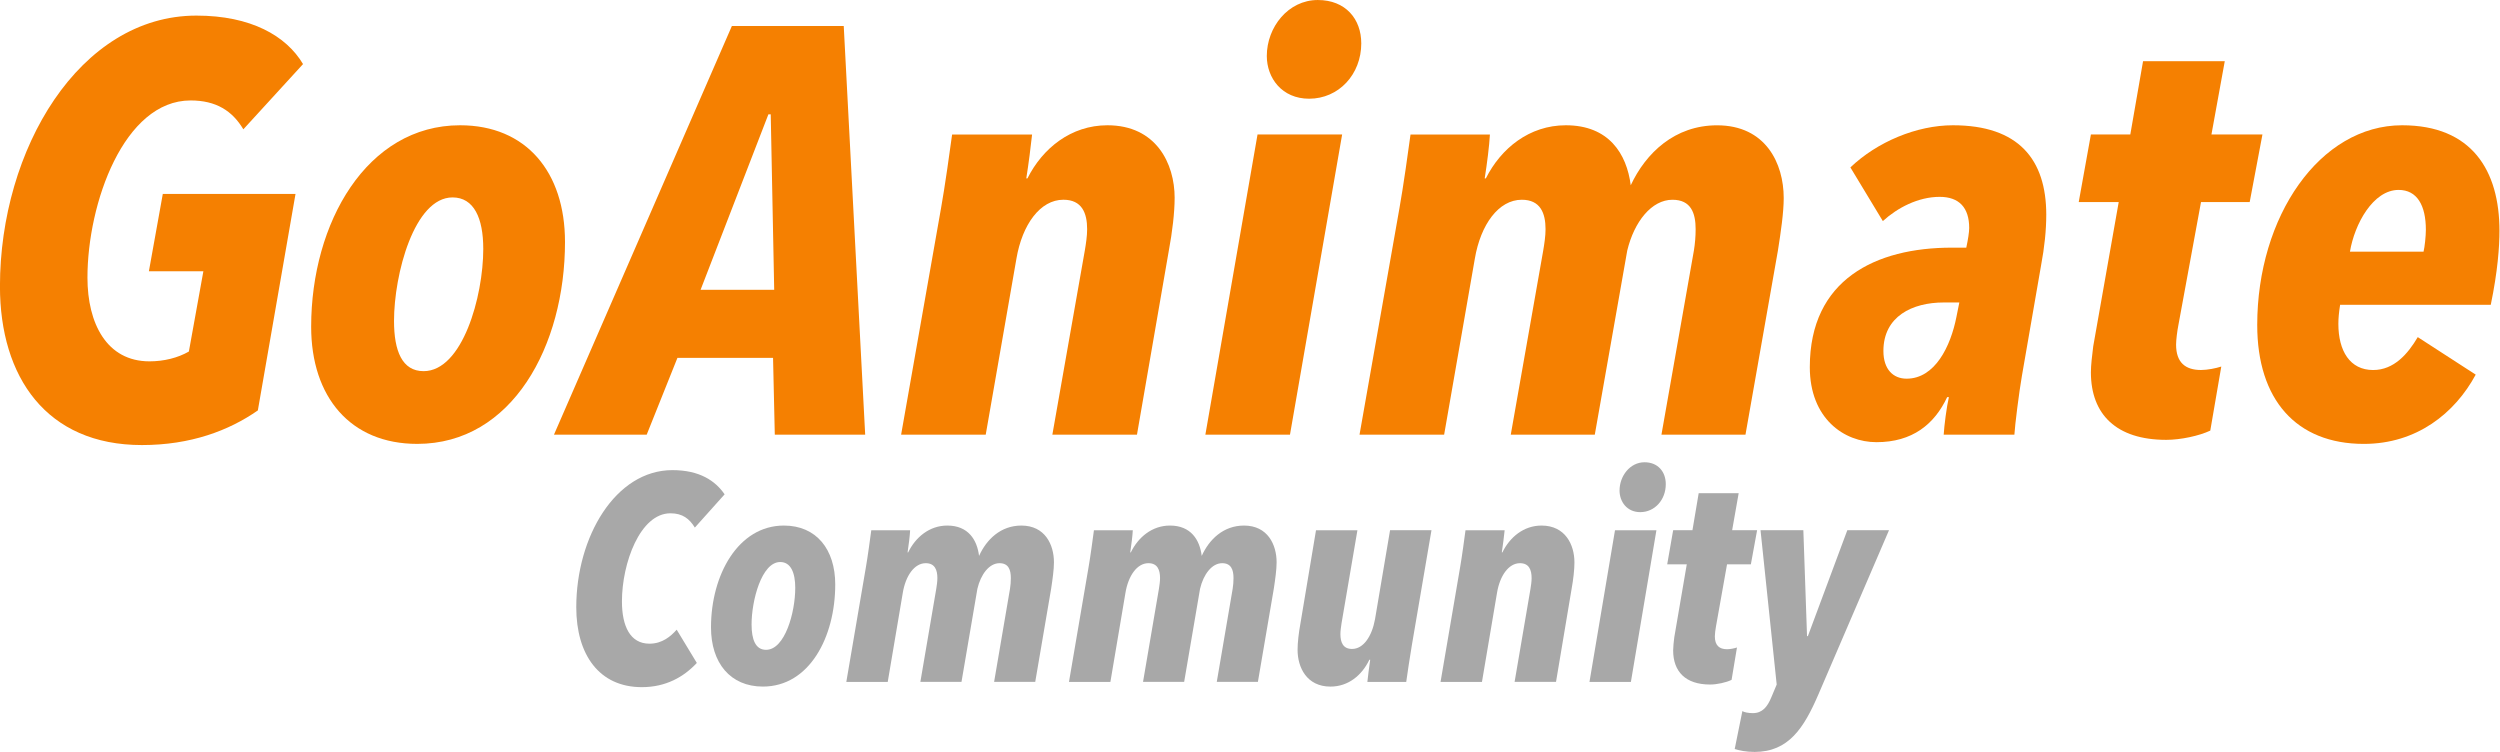 <?xml version="1.0" encoding="UTF-8" standalone="no"?>
<svg
   xmlns:dc="http://purl.org/dc/elements/1.1/"
   xmlns:cc="http://creativecommons.org/ns#"
   xmlns:rdf="http://www.w3.org/1999/02/22-rdf-syntax-ns#"
   xmlns:svg="http://www.w3.org/2000/svg"
   xmlns="http://www.w3.org/2000/svg"
   xmlns:sodipodi="http://sodipodi.sourceforge.net/DTD/sodipodi-0.dtd"
   xmlns:inkscape="http://www.inkscape.org/namespaces/inkscape"
   version="1.1"
   id="svg833"
   width="202.776"
   height="60.972"
   viewBox="0 0 202.776 60.972"
   sodipodi:docname="GoAnimate Community 2015.svg"
   inkscape:version="1.0.2 (e86c870879, 2021-01-15, custom)">
  <defs
     id="defs837" />
  <sodipodi:namedview
     pagecolor="#ffffff"
     bordercolor="#666666"
     borderopacity="1"
     objecttolerance="10"
     gridtolerance="10"
     guidetolerance="10"
     inkscape:pageopacity="0"
     inkscape:pageshadow="2"
     inkscape:window-width="1450"
     inkscape:window-height="935"
     id="namedview835"
     showgrid="false"
     inkscape:snap-bbox="true"
     inkscape:bbox-paths="true"
     inkscape:bbox-nodes="true"
     inkscape:snap-bbox-edge-midpoints="true"
     inkscape:snap-bbox-midpoints="true"
     inkscape:object-paths="true"
     inkscape:snap-intersection-paths="true"
     inkscape:snap-smooth-nodes="true"
     inkscape:snap-midpoints="true"
     inkscape:snap-object-midpoints="true"
     inkscape:snap-center="true"
     inkscape:snap-text-baseline="true"
     inkscape:snap-page="true"
     inkscape:snap-global="false"
     inkscape:zoom="2.792"
     inkscape:cx="130.76169"
     inkscape:cy="23.790132"
     inkscape:window-x="64"
     inkscape:window-y="48"
     inkscape:window-maximized="0"
     inkscape:current-layer="g841" />
  <g
     inkscape:groupmode="layer"
     inkscape:label="Image"
     id="g841"
     transform="translate(-23.151,-4.028)">
    <g
       aria-label="GoAnimate"
       transform="scale(1.002,0.998)"
       id="text847"
       style="font-style:italic;font-variant:normal;font-weight:bold;font-stretch:normal;font-size:46.912px;line-height:100;font-family:'Avenir Next LT Pro';-inkscape-font-specification:'Avenir Next LT Pro Bold Italic';letter-spacing:0px;word-spacing:0px;display:inline;fill:#f58001;fill-opacity:1;stroke-width:1.173">
      <path
         d="M 47.635,9.244 C 46.275,6.945 43.413,5.304 39.004,5.304 c -9.476,0 -15.903,10.884 -15.903,22.002 0,7.365 3.753,12.901 11.494,12.901 3.941,0 7.037,-1.173 9.382,-2.815 L 47.026,19.799 H 36.283 l -1.126,6.286 h 4.41 l -1.173,6.521 c -0.891,0.516 -2.017,0.798 -3.19,0.798 -3.472,0 -5.02,-3.096 -5.02,-6.802 0,-6.052 2.955,-14.402 8.35,-14.402 2.064,0 3.378,0.844 4.269,2.346 z"
         style="fill:#f58001;fill-opacity:1;stroke-width:1.173"
         id="path892" />
      <path
         d="m 68.84,23.693 c 0,-5.676 -3.143,-9.476 -8.491,-9.476 -7.553,0 -12.056,7.928 -12.056,16.372 0,5.723 3.19,9.523 8.585,9.523 7.694,0 11.963,-7.975 11.963,-16.419 z m -6.615,0.563 c 0,3.894 -1.689,9.945 -4.832,9.945 -1.736,0 -2.393,-1.642 -2.393,-4.081 0,-3.8 1.642,-10.039 4.738,-10.039 1.736,0 2.486,1.689 2.486,4.175 z"
         style="fill:#f58001;fill-opacity:1;stroke-width:1.173"
         id="path894" />
      <path
         d="M 93.14,39.362 91.404,6.148 H 82.35 L 67.948,39.362 h 7.506 L 77.941,33.123 h 7.741 l 0.141,6.239 z M 85.775,27.587 h -5.958 l 5.489,-14.261 h 0.188 z"
         style="fill:#f58001;fill-opacity:1;stroke-width:1.173"
         id="path896" />
      <path
         d="m 118.191,20.128 c 0,-2.815 -1.501,-5.911 -5.442,-5.911 -2.955,0 -5.254,1.876 -6.474,4.316 h -0.094 c 0.188,-1.173 0.375,-2.674 0.469,-3.565 h -6.474 c -0.141,1.079 -0.61,4.41 -0.891,5.958 L 96.049,39.362 h 6.849 l 2.486,-14.308 c 0.469,-2.768 1.923,-4.785 3.8,-4.785 1.501,0 1.923,1.079 1.923,2.393 0,0.563 -0.094,1.173 -0.188,1.736 l -2.627,14.965 h 6.849 l 2.58,-14.965 c 0.281,-1.501 0.469,-3.096 0.469,-4.269 z"
         style="fill:#f58001;fill-opacity:1;stroke-width:1.173"
         id="path898" />
      <path
         d="m 133.297,7.555 c 0,-1.97 -1.267,-3.518 -3.518,-3.518 -2.393,0 -4.128,2.205 -4.128,4.55 0,1.783 1.22,3.472 3.425,3.472 2.393,0 4.222,-1.97 4.222,-4.504 z m -1.548,7.412 h -6.849 l -4.222,24.394 h 6.849 z"
         style="fill:#f58001;fill-opacity:1;stroke-width:1.173"
         id="path900" />
      <path
         d="m 155.111,19.096 c -0.328,-2.58 -1.783,-4.879 -5.254,-4.879 -2.955,0 -5.254,1.876 -6.474,4.316 h -0.094 c 0.188,-1.173 0.375,-2.674 0.422,-3.565 h -6.427 c -0.141,1.079 -0.61,4.41 -0.891,5.958 l -3.237,18.437 h 6.849 l 2.486,-14.308 c 0.469,-2.768 1.923,-4.785 3.8,-4.785 1.501,0 1.923,1.079 1.923,2.393 0,0.563 -0.094,1.173 -0.188,1.736 l -2.627,14.965 h 6.802 l 2.627,-14.965 c 0.563,-2.346 1.97,-4.128 3.659,-4.128 1.501,0 1.877,1.079 1.877,2.393 0,0.563 -0.047,1.173 -0.141,1.736 l -2.627,14.965 h 6.802 l 2.627,-14.965 c 0.235,-1.501 0.469,-3.096 0.469,-4.269 0,-2.815 -1.454,-5.911 -5.395,-5.911 -3.425,0 -5.77,2.252 -6.99,4.879 z"
         style="fill:#f58001;fill-opacity:1;stroke-width:1.173"
         id="path902" />
      <path
         d="m 188.747,21.488 c 0,-4.504 -2.252,-7.271 -7.553,-7.271 -2.955,0 -6.146,1.36 -8.303,3.425 l 2.627,4.363 c 1.173,-1.079 2.862,-1.97 4.597,-1.97 1.595,0 2.393,0.891 2.393,2.533 0,0.328 -0.094,0.938 -0.235,1.595 h -1.173 c -6.146,0 -11.494,2.58 -11.494,9.711 0,4.175 2.768,6.099 5.395,6.099 2.909,0 4.691,-1.454 5.723,-3.659 h 0.141 c -0.188,0.798 -0.375,2.299 -0.422,3.049 h 5.723 c 0.047,-0.798 0.375,-3.425 0.61,-4.785 l 1.548,-8.96 c 0.281,-1.501 0.422,-2.862 0.422,-4.128 z m -7.037,7.131 -0.235,1.173 c -0.469,2.393 -1.736,5.02 -4.034,5.02 -1.079,0 -1.877,-0.751 -1.877,-2.252 0,-2.815 2.346,-3.941 4.879,-3.941 z"
         style="fill:#f58001;fill-opacity:1;stroke-width:1.173"
         id="path904" />
      <path
         d="m 206.246,14.967 h -4.128 l 1.079,-5.958 h -6.615 l -1.032,5.958 h -3.19 l -0.985,5.489 h 3.237 l -2.064,11.728 c -0.094,0.751 -0.188,1.548 -0.188,2.111 0,3.425 2.064,5.489 6.099,5.489 1.173,0 2.674,-0.328 3.565,-0.751 l 0.891,-5.207 c -0.422,0.141 -1.126,0.281 -1.642,0.281 -1.267,0 -2.017,-0.61 -2.017,-2.064 0,-0.375 0.094,-1.126 0.188,-1.595 l 1.83,-9.992 h 3.941 z"
         style="fill:#f58001;fill-opacity:1;stroke-width:1.173"
         id="path906" />
      <path
         d="m 225.433,22.802 c 0,-4.926 -2.252,-8.585 -7.881,-8.585 -6.662,0 -11.728,7.412 -11.728,16.232 0,6.052 3.143,9.664 8.632,9.664 4.269,0 7.365,-2.486 9.054,-5.629 l -4.691,-3.049 c -0.798,1.36 -1.923,2.674 -3.612,2.674 -1.877,0 -2.815,-1.548 -2.815,-3.753 0,-0.469 0.047,-0.938 0.141,-1.548 H 224.729 c 0.563,-2.721 0.704,-4.738 0.704,-6.005 z m -5.958,-0.094 c 0,0.516 -0.094,1.407 -0.188,1.783 h -5.958 c 0.375,-2.252 1.877,-5.02 3.941,-5.02 1.501,0 2.205,1.267 2.205,3.237 z"
         style="fill:#f58001;fill-opacity:1;stroke-width:1.173"
         id="path908" />
    </g>
    <g
       aria-label="Community"
       transform="scale(0.986,1.014)"
       id="text847-6"
       style="font-style:italic;font-variant:normal;font-weight:bold;font-stretch:normal;font-size:23.334px;line-height:100;font-family:'Avenir Next LT Pro';-inkscape-font-specification:'Avenir Next LT Pro Bold Italic';letter-spacing:0px;word-spacing:0px;display:inline;fill:#a8a8a8;fill-opacity:1;stroke-width:0.583">
      <path
         d="m 83.088,43.515 c -0.77,-1.097 -2.077,-1.937 -4.293,-1.937 -4.69,0 -7.91,5.343 -7.91,10.967 0,3.803 1.89,6.393 5.39,6.393 1.983,0 3.453,-0.817 4.527,-1.937 l -1.657,-2.66 c -0.49,0.537 -1.19,1.12 -2.24,1.12 -1.587,0 -2.263,-1.4 -2.263,-3.383 0,-3.057 1.493,-7.047 3.99,-7.047 1.003,0 1.563,0.443 2.007,1.143 z"
         style="fill:#a8a8a8;fill-opacity:1;stroke-width:0.583"
         id="path873" />
      <path
         d="m 92.188,50.725 c 0,-2.823 -1.563,-4.713 -4.223,-4.713 -3.757,0 -5.997,3.943 -5.997,8.143 0,2.847 1.587,4.737 4.27,4.737 3.827,0 5.95,-3.967 5.95,-8.167 z m -3.29,0.28 c 0,1.937 -0.84,4.947 -2.403,4.947 -0.863,0 -1.19,-0.817 -1.19,-2.03 0,-1.89 0.817,-4.993 2.357,-4.993 0.863,0 1.237,0.84 1.237,2.077 z"
         style="fill:#a8a8a8;fill-opacity:1;stroke-width:0.583"
         id="path875" />
      <path
         d="m 104.019,48.439 c -0.163,-1.283 -0.887,-2.427 -2.613,-2.427 -1.47,0 -2.613,0.933 -3.22,2.147 h -0.047 c 0.093,-0.583 0.187,-1.33 0.21,-1.773 h -3.197 c -0.07,0.537 -0.303,2.193 -0.443,2.963 l -1.61,9.17 h 3.407 l 1.237,-7.117 c 0.233,-1.377 0.957,-2.38 1.89,-2.38 0.747,0 0.957,0.537 0.957,1.19 0,0.28 -0.047,0.583 -0.093,0.863 l -1.307,7.443 h 3.383 l 1.307,-7.443 c 0.28,-1.167 0.98,-2.053 1.82,-2.053 0.747,0 0.933,0.537 0.933,1.19 0,0.28 -0.023,0.583 -0.07,0.863 l -1.307,7.443 h 3.383 l 1.307,-7.443 c 0.117,-0.747 0.233,-1.54 0.233,-2.123 0,-1.4 -0.723,-2.94 -2.683,-2.94 -1.703,0 -2.87,1.12 -3.477,2.427 z"
         style="fill:#a8a8a8;fill-opacity:1;stroke-width:0.583"
         id="path877" />
      <path
         d="m 122.336,48.439 c -0.163,-1.283 -0.887,-2.427 -2.613,-2.427 -1.47,0 -2.613,0.933 -3.22,2.147 h -0.047 c 0.093,-0.583 0.187,-1.33 0.21,-1.773 h -3.197 c -0.07,0.537 -0.303,2.193 -0.443,2.963 l -1.61,9.17 h 3.407 l 1.237,-7.117 c 0.233,-1.377 0.957,-2.38 1.89,-2.38 0.747,0 0.957,0.537 0.957,1.19 0,0.28 -0.047,0.583 -0.093,0.863 l -1.307,7.443 h 3.383 l 1.307,-7.443 c 0.28,-1.167 0.98,-2.053 1.82,-2.053 0.747,0 0.933,0.537 0.933,1.19 0,0.28 -0.023,0.583 -0.07,0.863 l -1.307,7.443 h 3.383 l 1.307,-7.443 c 0.117,-0.747 0.233,-1.54 0.233,-2.123 0,-1.4 -0.723,-2.94 -2.683,-2.94 -1.703,0 -2.87,1.12 -3.477,2.427 z"
         style="fill:#a8a8a8;fill-opacity:1;stroke-width:0.583"
         id="path879" />
      <path
         d="m 141.236,46.385 h -3.407 l -1.237,7.117 c -0.257,1.377 -0.957,2.38 -1.89,2.38 -0.747,0 -0.957,-0.537 -0.957,-1.19 0,-0.257 0.047,-0.56 0.093,-0.863 l 1.307,-7.443 h -3.407 l -1.283,7.467 c -0.14,0.747 -0.233,1.517 -0.233,2.1 0,1.4 0.747,2.94 2.707,2.94 1.47,0 2.59,-0.91 3.197,-2.147 h 0.07 c -0.093,0.607 -0.187,1.353 -0.233,1.773 h 3.197 c 0.07,-0.513 0.327,-2.17 0.467,-2.963 z"
         style="fill:#a8a8a8;fill-opacity:1;stroke-width:0.583"
         id="path881" />
      <path
         d="m 152.996,48.952 c 0,-1.4 -0.747,-2.94 -2.707,-2.94 -1.47,0 -2.613,0.933 -3.22,2.147 h -0.047 c 0.093,-0.583 0.187,-1.33 0.233,-1.773 h -3.22 c -0.07,0.537 -0.303,2.193 -0.443,2.963 l -1.61,9.17 h 3.407 l 1.237,-7.117 c 0.233,-1.377 0.957,-2.38 1.89,-2.38 0.747,0 0.957,0.537 0.957,1.19 0,0.28 -0.047,0.583 -0.093,0.863 l -1.307,7.443 h 3.407 l 1.283,-7.443 c 0.14,-0.747 0.233,-1.54 0.233,-2.123 z"
         style="fill:#a8a8a8;fill-opacity:1;stroke-width:0.583"
         id="path883" />
      <path
         d="m 160.51,42.699 c 0,-0.98 -0.63,-1.75 -1.75,-1.75 -1.19,0 -2.053,1.097 -2.053,2.263 0,0.887 0.607,1.727 1.703,1.727 1.19,0 2.1,-0.98 2.1,-2.24 z m -0.77,3.687 h -3.407 l -2.1,12.134 h 3.407 z"
         style="fill:#a8a8a8;fill-opacity:1;stroke-width:0.583"
         id="path885" />
      <path
         d="m 168.023,46.385 h -2.053 l 0.537,-2.963 h -3.29 l -0.513,2.963 h -1.587 l -0.49,2.73 h 1.61 l -1.027,5.833 c -0.047,0.373 -0.093,0.77 -0.093,1.05 0,1.703 1.027,2.73 3.033,2.73 0.583,0 1.33,-0.163 1.773,-0.373 l 0.443,-2.59 c -0.21,0.07 -0.56,0.14 -0.817,0.14 -0.63,0 -1.003,-0.303 -1.003,-1.027 0,-0.187 0.047,-0.56 0.093,-0.793 l 0.91,-4.97 h 1.96 z"
         style="fill:#a8a8a8;fill-opacity:1;stroke-width:0.583"
         id="path887" />
      <path
         d="m 178.873,46.385 h -3.43 l -3.243,8.47 h -0.07 l -0.303,-8.47 h -3.523 l 1.33,12.344 -0.443,1.027 c -0.327,0.77 -0.747,1.26 -1.517,1.26 -0.373,0 -0.723,-0.07 -0.863,-0.163 l -0.63,3.033 c 0.373,0.117 0.933,0.233 1.633,0.233 2.8,0 4.06,-1.913 5.25,-4.597 z"
         style="fill:#a8a8a8;fill-opacity:1;stroke-width:0.583"
         id="path889" />
    </g>
  </g>
</svg>
